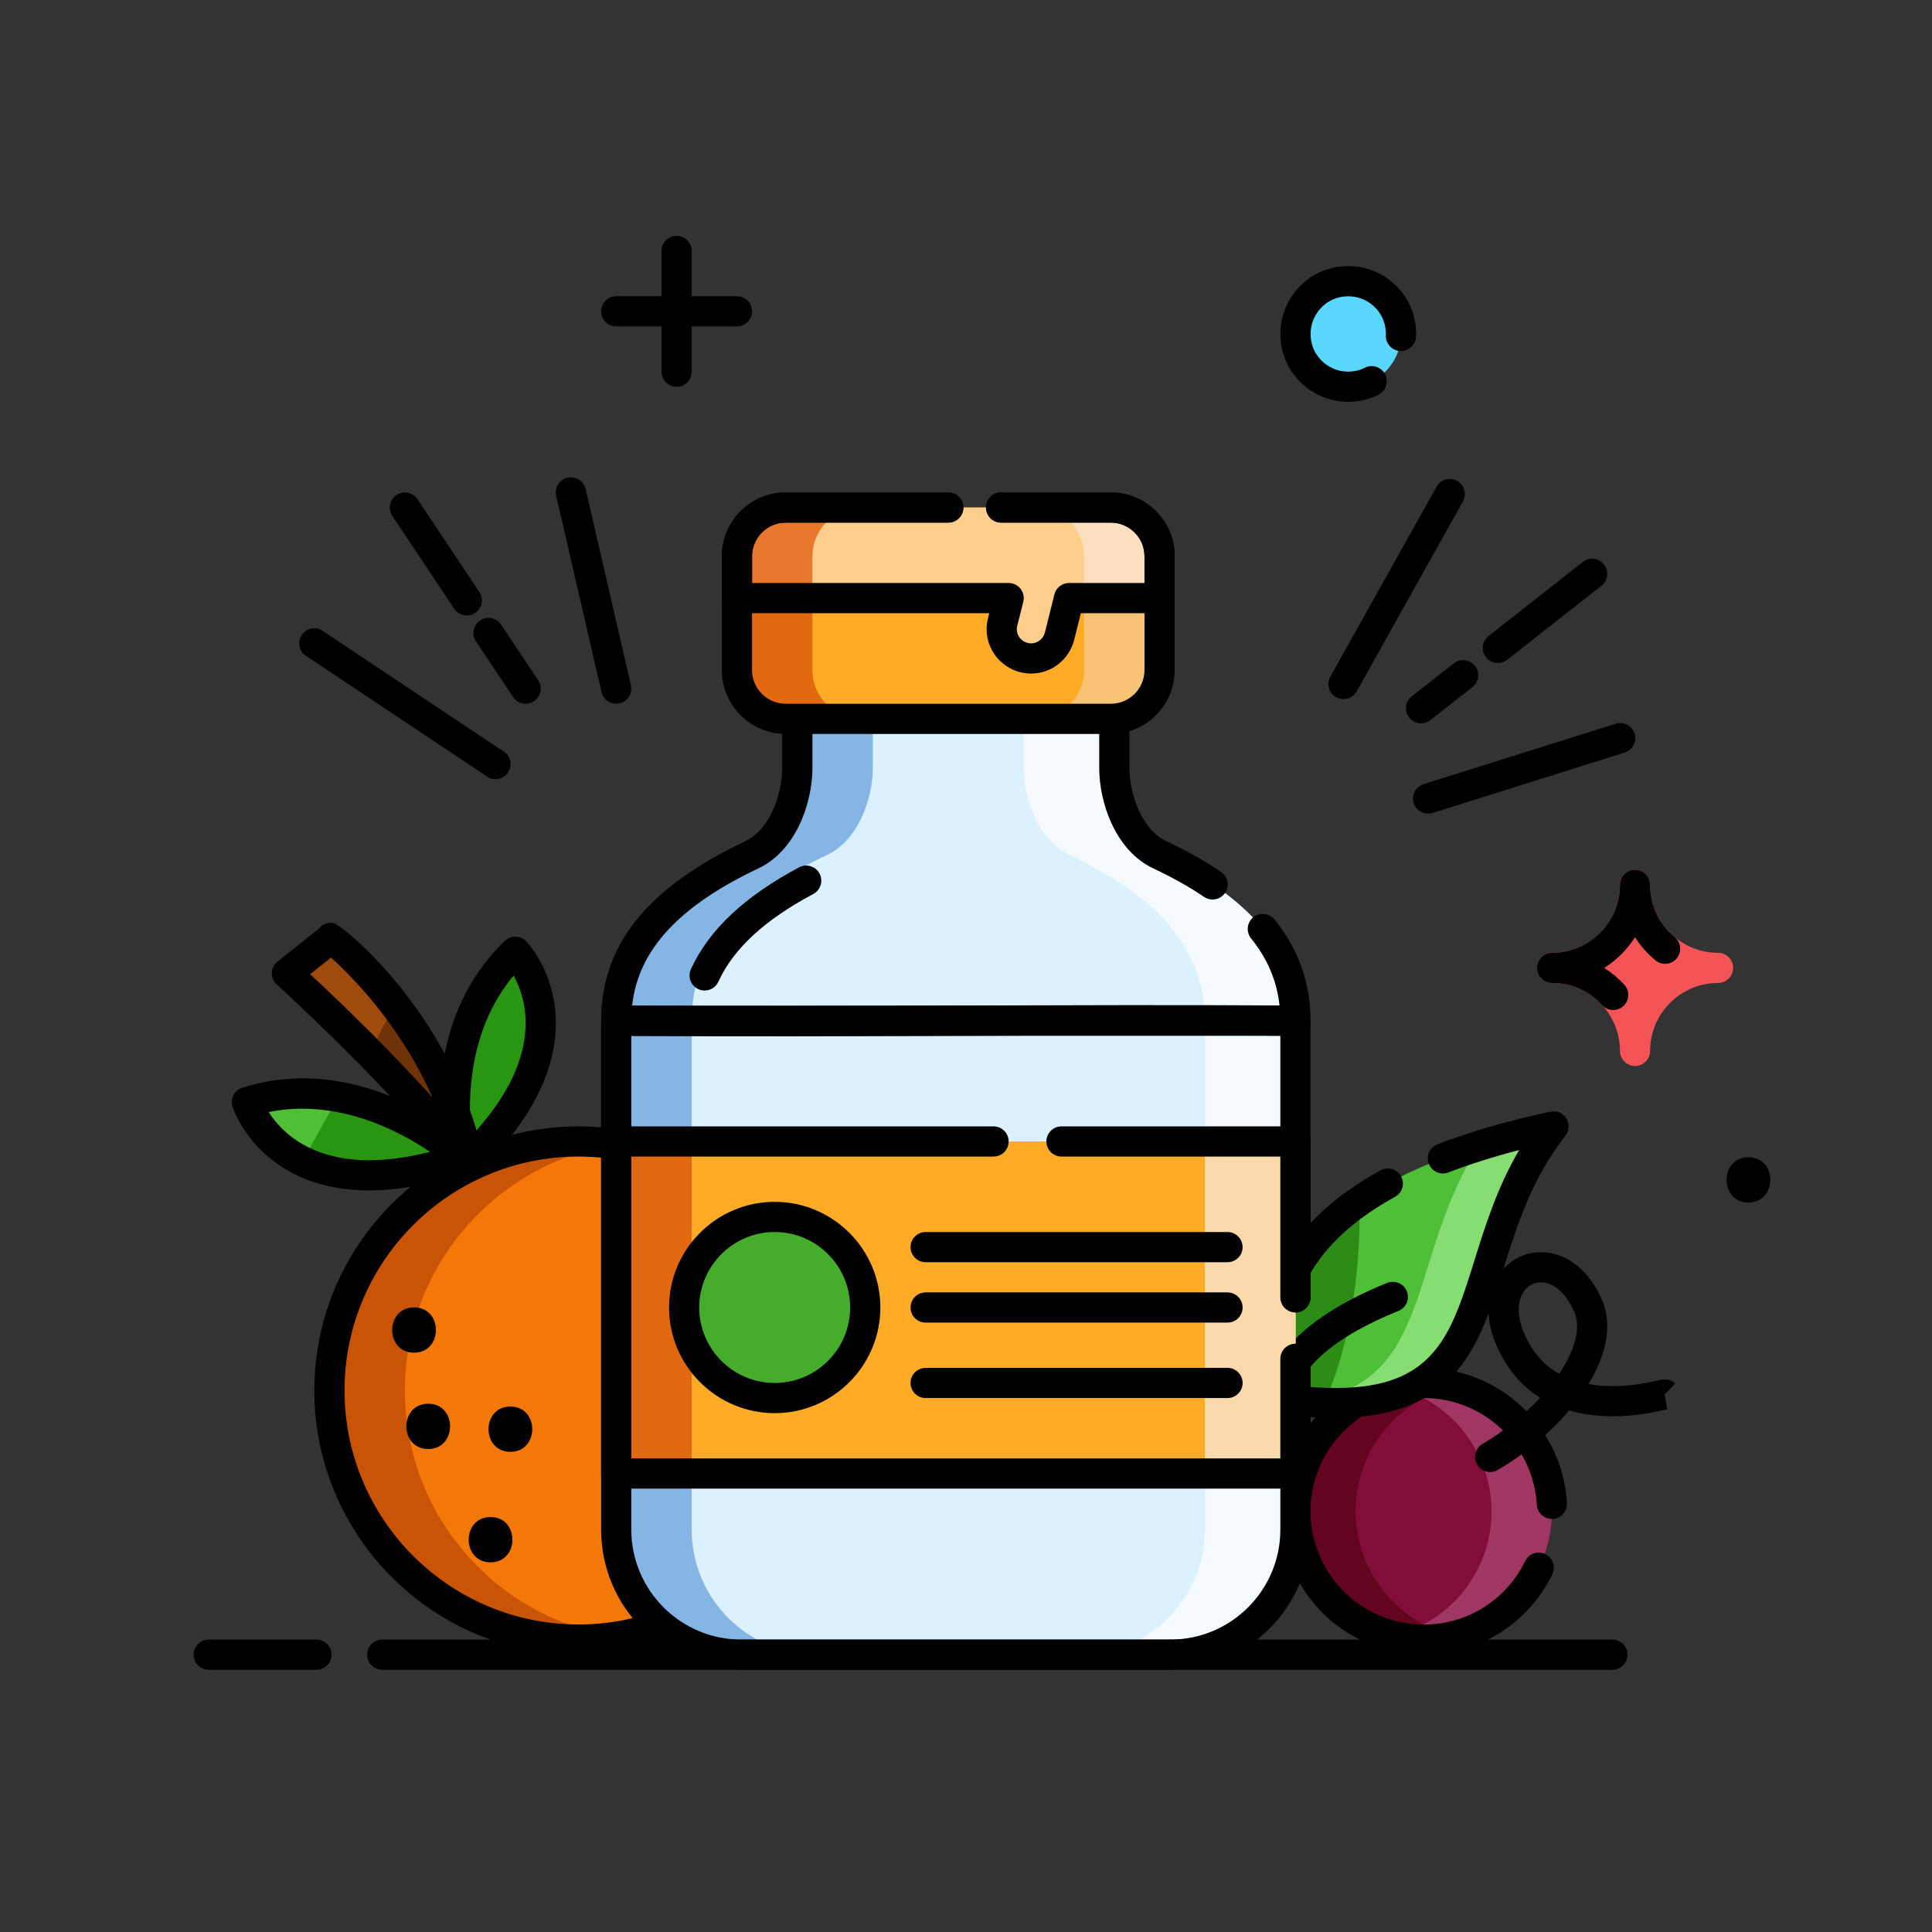 <svg xmlns="http://www.w3.org/2000/svg" width="512" viewBox="0 0 512 512" height="512" id="_x30_1"><rect x="0" y="0" width="512" height="512" fill="#333333" stroke="none"/><g><g><path fill="#5ad7ff" d="m371.283 87.716c.432 7.72-5.472 14.328-13.192 14.764-7.72.432-14.328-5.472-14.764-13.192-.432-7.72 5.472-14.328 13.192-14.764 7.719-.436 14.327 5.472 14.764 13.192z"></path></g><g><g><path fill="#820d38" d="m409.162 412.34c-6.544 17.6-26.116 26.564-43.716 20.02s-26.564-26.116-20.02-43.716 26.116-26.564 43.716-20.02 26.564 26.116 20.02 43.716z"></path></g><g><path fill="#63051e" d="m385.302 433.5c-6.36 1.6-13.24 1.32-19.84-1.12-17.6-6.56-26.6-26.12-20.04-43.72 6.08-16.32 23.32-25.2 39.84-21.16-10.6 2.56-19.76 10.16-23.88 21.16-6.52 17.6 2.44 37.16 20.04 43.72 1.28.48 2.6.88 3.88 1.12z"></path></g><g><path fill="#a03762" d="m409.142 412.34c-6.04 16.32-23.32 25.2-39.84 21.16 10.6-2.56 19.72-10.16 23.84-21.16 6.52-17.6-2.44-37.16-20.04-43.72-1.28-.48-2.56-.88-3.84-1.12 6.36-1.6 13.28-1.32 19.88 1.12 17.6 6.56 26.56 26.12 20 43.72z"></path></g><g><path d="m377.37 438.532c-4.42 0-8.912-.776-13.296-2.4-19.668-7.332-29.712-29.248-22.4-48.868s29.236-29.668 48.856-22.396c14.148 5.296 23.848 18.416 24.728 33.436.128 2.204-1.556 4.096-3.76 4.228-2.196.104-4.096-1.556-4.228-3.76-.692-11.86-8.356-22.224-19.528-26.408-15.484-5.736-32.796 2.2-38.572 17.692-5.768 15.484 2.168 32.788 17.688 38.576 14.52 5.384 30.564-1.036 37.328-14.924.968-1.988 3.36-2.82 5.348-1.844 1.988.968 2.812 3.36 1.844 5.348-6.528 13.404-19.884 21.32-34.008 21.32z"></path></g><g><path d="m394.906 390.1c-1.376 0-2.716-.712-3.46-1.988-1.112-1.908-.468-4.356 1.44-5.468 5.572-3.248 10.94-7.572 15.26-12.236-3.712-2.296-6.784-5.408-9.172-9.292-5.092-8.196-5.932-16.42-2.292-22.548 2.632-4.428 7.432-6.992 12.444-6.716 6.356.36 11.932 4.868 15.304 12.368 2.864 6.34 1.62 14.216-3.476 22.564 4.448.816 10.556.924 18.572-.984.984-.24 2.832-.676 4.424.852l-5.584 5.728 2.816-2.844.652 3.936-.452.104c-11.504 2.74-19.928 1.836-25.528.204-5.16 6.072-11.792 11.608-18.936 15.772-.635.372-1.328.548-2.012.548zm13.452-50.272c-1.96 0-3.736 1.04-4.796 2.824-2.032 3.42-1.204 8.752 2.22 14.256 1.896 3.084 4.38 5.488 7.408 7.176 4.368-6.524 5.812-12.46 3.952-16.58-2.108-4.688-5.192-7.48-8.464-7.668-.112 0-.216-.008-.32-.008z"></path></g></g><g><g><path fill="#2c8c15" d="m350.982 371.74c-3.76-.12-7.84-.48-12.36-1.12-4.24-23.16 4-40.08 21.68-52.36.24 13.96-1.16 34.92-9.32 53.48z"></path></g><g><path fill="#4fbf37" d="m338.622 370.62c-7.292-39.724 22.108-61.124 73.064-72.12-28.152 35.716-8.504 81.316-73.064 72.12z"></path></g><g><path fill="#2c8c15" d="m350.982 371.74c-3.76-.12-7.84-.48-12.36-1.12-4.24-23.16 4-40.08 21.68-52.36.24 13.96-1.16 34.92-9.32 53.48z"></path></g><g><path fill="#86dd72" d="m411.702 298.5c-27.16 34.44-9.88 78.04-66.4 72.88 35.24-4 27.28-38.12 46.72-67.76 6.12-1.92 12.72-3.6 19.68-5.12z"></path></g><g><path d="m353.53 375.78c-4.6 0-9.732-.384-15.472-1.2-1.704-.244-3.06-1.548-3.368-3.24-4.868-26.572 5.616-47.156 31.168-61.184 1.94-1.064 4.368-.352 5.432 1.58 1.064 1.936.356 4.368-1.58 5.432-21.572 11.844-30.628 28.18-27.612 49.88 36.936 4.472 41.624-10.544 48.64-33.012 2.872-9.208 6.044-19.364 11.864-29.268-6.84 1.78-13.128 3.772-18.78 5.948-2.068.788-4.376-.232-5.172-2.292-.796-2.064.232-4.376 2.292-5.172 8.68-3.344 18.748-6.256 29.92-8.656 1.656-.352 3.344.364 4.236 1.796.892 1.428.792 3.268-.252 4.592-8.956 11.364-12.948 24.156-16.472 35.44-6.296 20.164-12.288 39.356-44.844 39.356z"></path></g><g><path d="m338.626 374.62c-.268 0-.54-.028-.816-.084-2.164-.448-3.556-2.564-3.108-4.728 2.476-11.964 13.548-21.996 32.912-29.824 2.048-.82 4.38.164 5.208 2.212s-.16 4.38-2.212 5.208c-16.728 6.76-26.172 14.844-28.072 24.028-.392 1.892-2.056 3.188-3.912 3.188z"></path></g></g><g><g><path d="m179.303 102.5c-2.208 0-4-1.792-4-4v-32c0-2.208 1.792-4 4-4s4 1.792 4 4v32c0 2.208-1.793 4-4 4z"></path></g><g><path d="m195.303 86.5h-32c-2.208 0-4-1.792-4-4s1.792-4 4-4h32c2.208 0 4 1.792 4 4s-1.793 4-4 4z"></path></g></g><g><path d="m357.29 106.484c-4.464 0-8.692-1.616-12.024-4.604-3.568-3.2-5.672-7.592-5.916-12.372-.272-4.812 1.348-9.448 4.576-13.044 3.2-3.568 7.592-5.668 12.372-5.916 4.816-.268 9.452 1.352 13.044 4.576 3.568 3.2 5.672 7.592 5.916 12.372.052.532.052 1.208-.012 1.88-.196 2.196-2.132 3.792-4.336 3.632-2.2-.196-3.828-2.14-3.632-4.336.016-.204.016-.408 0-.612-.148-2.784-1.308-5.208-3.28-6.98-1.996-1.792-4.568-2.696-7.268-2.54-2.656.136-5.084 1.3-6.852 3.272-1.792 2-2.696 4.58-2.54 7.268.136 2.656 1.3 5.084 3.272 6.852 1.996 1.792 4.58 2.692 7.268 2.54 1.396-.084 2.648-.416 3.8-1.008 1.964-1.012 4.376-.232 5.384 1.736 1.004 1.964.232 4.376-1.736 5.384-2.124 1.088-4.472 1.72-6.976 1.872-.356.016-.708.028-1.06.028z"></path></g><g><g><path fill="#289611" d="m122.123 309.48s-8.796-34.908 14.444-57.268c0 0 22.356 23.244-14.444 57.268z"></path></g><g><path fill="#289611" d="m122.623 306.86c-20.24 6.8-33.64 5.12-42.32.92 2.96-5.96 6.24-11.68 9.56-17.12 19.119 3.52 32.76 16.2 32.76 16.2z"></path></g><g><path d="m122.127 313.48c-.38 0-.764-.056-1.14-.168-1.352-.404-2.396-1.488-2.74-2.856-.384-1.516-9.084-37.432 15.548-61.128 1.592-1.528 4.128-1.484 5.656.108.336.348 8.24 8.732 7.832 22.752-.388 13.288-7.936 26.82-22.44 40.228-.753.692-1.725 1.064-2.716 1.064zm14-54.948c-11.904 14.16-12.216 32.516-11.252 42.576 9.232-9.932 14.068-19.652 14.404-28.964.216-6.052-1.549-10.688-3.152-13.612z"></path></g><g><path fill="#4fbf37" d="m122.614 306.86s-26.408-24.468-57.176-14.804c.004.004 9.668 30.768 57.176 14.804z"></path></g><g><path fill="#289611" d="m122.623 306.86c-20.24 6.8-33.64 5.12-42.32.92 2.96-5.96 6.24-11.68 9.56-17.12 19.119 3.52 32.76 16.2 32.76 16.2z"></path></g><g><path d="m97.794 315.472c-7.496 0-14.168-1.476-19.968-4.428-12.496-6.364-16.056-17.32-16.204-17.784-.32-1.012-.22-2.108.268-3.052.492-.94 1.336-1.648 2.348-1.964 32.6-10.24 59.944 14.62 61.092 15.684 1.036.96 1.488 2.392 1.192 3.772s-1.3 2.5-2.636 2.952c-9.556 3.212-18.272 4.82-26.092 4.82zm-26.595-20.768c1.792 2.808 5.012 6.58 10.432 9.292 8.332 4.176 19.176 4.592 32.324 1.26-8.365-5.672-24.621-14.212-42.756-10.552z"></path></g><g><g><path fill="#703207" d="m124.502 309.14c-7-9.52-17.16-20.56-26.44-29.96 2-4.56 4.32-8.84 6.72-12.72 7.92 10.48 16.36 25.08 19.72 42.68z"></path></g><g><path fill="#9e4b0d" d="m124.502 309.14c-7.64-10.4-19.12-22.68-29.04-32.56-10.68-10.68-19.44-18.64-19.44-18.64l11.72-9.28c-.92-1 5.56 3.88 13.72 13.64 8.76 10.6 19.2 26.76 23.04 46.84z"></path></g><g><path fill="#703207" d="m124.502 309.14c-7-9.52-17.16-20.56-26.44-29.96 2-4.56 4.32-8.84 6.72-12.72 7.92 10.48 16.36 25.08 19.72 42.68z"></path></g><g><path d="m124.487 313.124c-1.248 0-2.46-.584-3.232-1.64-15.348-21.012-47.584-50.28-47.908-50.572-.872-.788-1.352-1.92-1.312-3.096s.592-2.272 1.512-3.004l10.864-8.608c.872-1.196 2.352-1.82 3.844-1.608.356.052 1.18.528 2.36 1.4l.048-.04c.064.072.124.14.184.216 8.08 6.072 31.28 29.244 37.564 62.208.348 1.836-.62 3.672-2.336 4.42-.513.216-1.053.324-1.588.324zm-42.297-54.956c6.36 5.916 20.252 19.124 32.4 32.656-8.448-19.252-21.748-32.452-26.856-37.048z"></path></g></g><g><g><circle r="66" fill="#f47808" cy="368.5" cx="153.303"></circle></g><g><path fill="#c95405" d="m163.263 433.74c-3.24.52-6.56.76-9.96.76-36.44 0-66-29.56-66-66s29.56-66 66-66c3.4 0 6.72.24 9.96.76-31.68 4.84-55.96 32.2-55.96 65.24s24.28 60.4 55.96 65.24z"></path></g><g><path d="m153.303 438.5c-38.596 0-70-31.404-70-70s31.404-70 70-70 70 31.404 70 70-31.405 70-70 70zm0-132c-34.188 0-62 27.812-62 62s27.812 62 62 62 62-27.812 62-62-27.812-62-62-62z"></path></g><g><g><path d="m109.727 358.472c7.72 0 7.736-12 0-12-7.72 0-7.733 12 0 12z"></path></g></g><g><g><path d="m113.482 384c7.72 0 7.736-12 0-12-7.72 0-7.736 12 0 12z"></path></g></g><g><g><path d="m135.255 384.748c7.72 0 7.736-12 0-12-7.721 0-7.733 12 0 12z"></path></g></g><g><g><path d="m129.999 414.032c7.72 0 7.736-12 0-12-7.721 0-7.732 12 0 12z"></path></g></g></g></g><g><g><path fill="#dcf1fe" d="m307.302 226.5c-7.876-3.74-12-14.344-12-23.064v-28.936h-84v28.936c0 8.72-4.12 19.328-12 23.064-22.272 10.572-36 24-36 44h180c0-20-13.728-33.428-36-44z"></path></g><g><path fill="#f5faff" d="m343.302 270.5h-24c0-20-13.72-33.44-36-44-7.88-3.72-12-14.36-12-23.08v-28.92h24v28.92c0 8.72 4.12 19.36 12 23.08 22.28 10.56 36 24 36 44z"></path></g><g><path fill="#85b5e5" d="m231.303 174.5v28.92c0 8.72-4.12 19.36-12 23.08-22.28 10.56-36 24-36 44h-20c0-20 13.72-33.44 36-44 7.88-3.72 12-14.36 12-23.08v-28.92z"></path></g><g><path fill="#dcf1fe" d="m163.747 270.5c60.576.46 120.304-.488 179.108 0 .248 0 .448.2.448.448v134.436c0 18.288-14.828 33.116-33.116 33.116h-113.768c-18.288 0-33.116-14.828-33.116-33.116v-134.436c0-.248.2-.448.444-.448z"></path></g><g><path fill="#f5faff" d="m342.862 270.5h-24c.24 0 .44.2.44.44v134.44c0 18.28-14.84 33.12-33.12 33.12h24c18.28 0 33.12-14.84 33.12-33.12v-134.44c0-.24-.2-.44-.44-.44z"></path></g><g><path fill="#85b5e5" d="m216.423 438.5h-20c-18.28 0-33.12-14.84-33.12-33.12v-134.44c0-.24.2-.44.44-.44 6.6.08 13.2.08 19.8.08-.16.04-.24.2-.24.36v134.44c0 18.28 14.84 33.12 33.12 33.12z"></path></g><g><path d="m310.182 442.5h-113.76c-20.468 0-37.12-16.652-37.12-37.12v-134.44c0-2.448 1.992-4.44 4.44-4.44 30.38.24 60.916.116 90.444 0 29.188-.116 59.36-.244 88.712 0 2.412 0 4.404 1.992 4.404 4.44v72.88c0 2.208-1.792 4-4 4s-4-1.792-4-4v-69.348c-28.212-.2-57.1-.084-85.084.028-28.392.116-57.696.232-86.916.028v130.852c0 16.056 13.064 29.12 29.12 29.12h113.76c16.056 0 29.12-13.064 29.12-29.12v-45.28c0-2.208 1.792-4 4-4s4 1.792 4 4v45.28c0 20.468-16.652 37.12-37.12 37.12zm32.624-168h.06c-.024 0-.044 0-.06 0z"></path></g><g><path d="m186.739 262.5c-.56 0-1.124-.116-1.668-.364-2.008-.92-2.888-3.296-1.968-5.304 4.784-10.424 14.164-19.248 28.672-26.984 1.952-1.036 4.372-.296 5.412 1.652 1.036 1.948.3 4.372-1.652 5.412-12.908 6.876-21.14 14.484-25.168 23.256-.66 1.468-2.112 2.332-3.628 2.332z"></path></g><g><path d="m343.302 274.5h-180c-2.208 0-4-1.792-4-4 0-20.104 12.168-35.232 38.288-47.616 6.308-2.976 9.712-12.252 9.712-19.464v-28.92c0-2.208 1.792-4 4-4h84c2.208 0 4 1.792 4 4v28.92c0 7.212 3.404 16.488 9.708 19.464 5.668 2.68 10.44 5.36 14.588 8.196 1.824 1.248 2.292 3.736 1.044 5.56-1.248 1.82-3.732 2.288-5.56 1.044-3.796-2.596-8.208-5.072-13.488-7.568-9.82-4.636-14.292-17.088-14.292-26.696v-24.92h-76v24.92c0 9.608-4.472 22.06-14.292 26.696-21.116 10.008-31.876 21.652-33.492 36.384h171.576c-.704-6.564-3.192-12.42-7.544-17.808-1.388-1.716-1.12-4.236.596-5.624s4.236-1.12 5.624.596c6.324 7.828 9.532 16.856 9.532 26.836 0 2.208-1.792 4-4 4z"></path></g><g><path fill="#ffab26" d="m163.303 302.5h180v88h-180z"></path></g><g><path fill="#f9d8ac" d="m319.302 302.5h24v88h-24z"></path></g><g><path fill="#e26910" d="m163.303 302.5h20v88h-20z"></path></g><g><path fill="#ffab26" d="m208.215 190.5h86.172c7.136 0 12.916-5.78 12.916-12.912v-30.172c0-7.136-5.78-12.916-12.912-12.916h-86.176c-7.132 0-12.912 5.78-12.912 12.912v30.172c0 7.136 5.78 12.916 12.912 12.916z"></path></g><g><path fill="#f9c375" d="m307.302 147.42v30.16c0 7.12-5.8 12.92-12.92 12.92h-20c7.12 0 12.92-5.8 12.92-12.92v-30.16c0-7.12-5.8-12.92-12.92-12.92h20c7.121 0 12.92 5.8 12.92 12.92z"></path></g><g><path fill="#e26910" d="m228.223 190.5h-20c-7.12 0-12.92-5.8-12.92-12.92v-30.16c0-7.12 5.8-12.92 12.92-12.92h20c-7.12 0-12.92 5.8-12.92 12.92v30.16c0 7.12 5.8 12.92 12.92 12.92z"></path></g><g><path fill="#ffce8d" d="m294.382 134.5h-86.16c-7.12 0-12.92 5.8-12.92 12.92v11.08h72l-1.6 6.36c-.16.64-.24 1.24-.24 1.88 0 4.16 3.36 7.76 7.8 7.76 3.56 0 6.64-2.44 7.52-5.88l2.52-10.12h24v-11.08c0-7.12-5.799-12.92-12.92-12.92z"></path></g><g><path fill="#fcdfbe" d="m307.302 147.42v11.08h-20v-11.08c0-7.12-5.8-12.92-12.92-12.92h20c7.121 0 12.92 5.8 12.92 12.92z"></path></g><g><path fill="#e8782d" d="m208.223 134.5h20c-7.12 0-12.92 5.8-12.92 12.92v11.08h-20v-11.08c0-7.12 5.8-12.92 12.92-12.92z"></path></g><g><path d="m273.262 178.5c-6.508 0-11.8-5.276-11.8-11.76 0-.952.116-1.884.36-2.852l.348-1.388h-66.868c-2.208 0-4-1.792-4-4v-11.08c0-9.332 7.588-16.92 16.92-16.92h43.08c2.208 0 4 1.792 4 4s-1.792 4-4 4h-43.08c-4.92 0-8.92 4-8.92 8.92v7.08h68c1.232 0 2.396.568 3.156 1.54.756.972 1.024 2.24.724 3.436l-1.6 6.36c-.084.332-.12.604-.12.904 0 2.072 1.704 3.76 3.8 3.76 1.712 0 3.212-1.18 3.644-2.872l2.512-10.092c.448-1.784 2.048-3.036 3.884-3.036h20v-7.08c0-4.92-4.004-8.92-8.92-8.92h-29.08c-2.208 0-4-1.792-4-4s1.792-4 4-4h29.08c9.332 0 16.92 7.588 16.92 16.92v11.08c0 2.208-1.792 4-4 4h-20.872l-1.764 7.084c-1.348 5.26-6.036 8.916-11.404 8.916z"></path></g><g><path d="m294.382 194.5h-86.16c-9.332 0-16.92-7.588-16.92-16.92v-30.16c0-9.332 7.588-16.92 16.92-16.92h43.08c2.208 0 4 1.792 4 4s-1.792 4-4 4h-43.08c-4.92 0-8.92 4-8.92 8.92v30.16c0 4.92 4 8.92 8.92 8.92h86.16c4.916 0 8.92-4 8.92-8.92v-30.16c0-4.92-4.004-8.92-8.92-8.92h-29.08c-2.208 0-4-1.792-4-4s1.792-4 4-4h29.08c9.332 0 16.92 7.588 16.92 16.92v30.16c0 9.332-7.588 16.92-16.92 16.92z"></path></g><g><path d="m343.302 347.82c-2.208 0-4-1.792-4-4v-37.32h-58c-2.208 0-4-1.792-4-4s1.792-4 4-4h62c2.208 0 4 1.792 4 4v41.32c0 2.208-1.792 4-4 4z"></path></g><g><path d="m343.302 394.5h-180c-2.208 0-4-1.792-4-4v-88c0-2.208 1.792-4 4-4h100c2.208 0 4 1.792 4 4s-1.792 4-4 4h-96v80h172v-26.4c0-2.208 1.792-4 4-4s4 1.792 4 4v30.4c0 2.208-1.792 4-4 4z"></path></g><g><g><circle r="24" fill="#45ad2b" cy="346.5" cx="205.303"></circle></g><g><path d="m205.303 374.5c-15.44 0-28-12.56-28-28s12.56-28 28-28 28 12.56 28 28-12.56 28-28 28zm0-48c-11.028 0-20 8.972-20 20s8.972 20 20 20 20-8.972 20-20-8.972-20-20-20z"></path></g><g><path d="m325.302 350.5h-80c-2.208 0-4-1.792-4-4s1.792-4 4-4h80c2.208 0 4 1.792 4 4s-1.792 4-4 4z"></path></g><g><path d="m325.302 370.5h-80c-2.208 0-4-1.792-4-4s1.792-4 4-4h80c2.208 0 4 1.792 4 4s-1.792 4-4 4z"></path></g><g><path d="m325.302 334.5h-80c-2.208 0-4-1.792-4-4s1.792-4 4-4h80c2.208 0 4 1.792 4 4s-1.792 4-4 4z"></path></g></g></g><g><path d="m83.862 442.5h-28.56c-2.208 0-4-1.792-4-4s1.792-4 4-4h28.56c2.208 0 4 1.792 4 4s-1.792 4-4 4z"></path></g><g><path d="m427.302 442.5h-326c-2.208 0-4-1.792-4-4s1.792-4 4-4h326c2.208 0 4 1.792 4 4s-1.792 4-4 4z"></path></g><g><g><path d="m163.299 186.5c-1.82 0-3.468-1.248-3.896-3.1l-12-52c-.496-2.156.844-4.3 3-4.8 2.14-.492 4.3.844 4.8 3l12 52c.496 2.156-.844 4.3-3 4.8-.305.068-.604.1-.904.1z"></path></g><g><path d="m139.307 186.5c-1.292 0-2.56-.624-3.332-1.78l-9.84-14.76c-1.224-1.836-.728-4.324 1.108-5.548 1.836-1.232 4.316-.732 5.548 1.108l9.84 14.76c1.224 1.836.728 4.324-1.108 5.548-.684.456-1.456.672-2.216.672z"></path></g><g><path d="m123.707 163.1c-1.292 0-2.56-.624-3.332-1.78l-16.4-24.6c-1.224-1.84-.728-4.324 1.108-5.548 1.832-1.228 4.32-.728 5.548 1.108l16.4 24.6c1.224 1.836.728 4.324-1.108 5.548-.684.456-1.453.672-2.216.672z"></path></g><g><path d="m131.299 206.5c-.76 0-1.532-.216-2.216-.672l-48-32c-1.836-1.224-2.332-3.708-1.108-5.548s3.704-2.336 5.548-1.108l48 32c1.836 1.224 2.332 3.708 1.108 5.548-.772 1.156-2.041 1.78-3.332 1.78z"></path></g></g><g><g><path d="m378.462 215.628c-1.7 0-3.276-1.092-3.816-2.804-.664-2.104.508-4.352 2.616-5.016l50.908-16.012c2.096-.656 4.352.508 5.016 2.616.66 2.104-.512 4.352-2.616 5.016l-50.908 16.012c-.396.128-.8.188-1.2.188z"></path></g><g><path d="m376.582 191.7c-1.184 0-2.36-.524-3.148-1.528-1.364-1.74-1.06-4.252.676-5.616l11.16-8.76c1.732-1.36 4.248-1.06 5.616.676 1.364 1.74 1.06 4.252-.676 5.616l-11.16 8.76c-.732.572-1.599.852-2.468.852z"></path></g><g><path d="m396.947 175.7c-1.184 0-2.356-.524-3.148-1.528-1.364-1.736-1.064-4.252.676-5.616l25-19.64c1.74-1.36 4.248-1.064 5.616.676 1.364 1.736 1.064 4.252-.676 5.616l-25 19.64c-.733.572-1.605.852-2.468.852z"></path></g><g><path d="m356.03 185.276c-.66 0-1.332-.164-1.948-.508-1.928-1.076-2.616-3.516-1.536-5.444l28.168-50.344c1.076-1.928 3.512-2.624 5.444-1.536 1.928 1.08 2.616 3.516 1.536 5.444l-28.164 50.344c-.736 1.308-2.096 2.044-3.5 2.044z"></path></g></g><g><g><g><path fill="#f55457" d="m433.302 282.5c-2.208 0-4-1.792-4-4 0-9.924-8.076-18-18-18-2.208 0-4-1.792-4-4s1.792-4 4-4c9.924 0 18-8.076 18-18 0-2.208 1.792-4 4-4s4 1.792 4 4c0 9.924 8.076 18 18 18 2.208 0 4 1.792 4 4s-1.792 4-4 4c-9.924 0-18 8.076-18 18 0 2.208-1.792 4-4 4z"></path></g></g><g><path d="m427.503 267.66c-1.088 0-2.172-.44-2.96-1.308-3.428-3.772-8.132-5.852-13.24-5.852-2.208 0-4-1.792-4-4s1.792-4 4-4c9.924 0 18-8.076 18-18 0-2.208 1.792-4 4-4s4 1.792 4 4c0 5.404 2.368 10.444 6.496 13.828 1.708 1.4 1.96 3.92.56 5.628-1.404 1.712-3.92 1.96-5.628.56-2.156-1.768-3.984-3.848-5.44-6.148-2.076 3.28-4.868 6.068-8.152 8.14 1.952 1.232 3.748 2.728 5.324 4.464 1.488 1.636 1.368 4.168-.268 5.652-.769.692-1.733 1.036-2.692 1.036z"></path></g></g><g><g><path d="m463.366 318.676c7.72 0 7.736-12 0-12-7.72 0-7.732 12 0 12z"></path></g></g></g></svg>